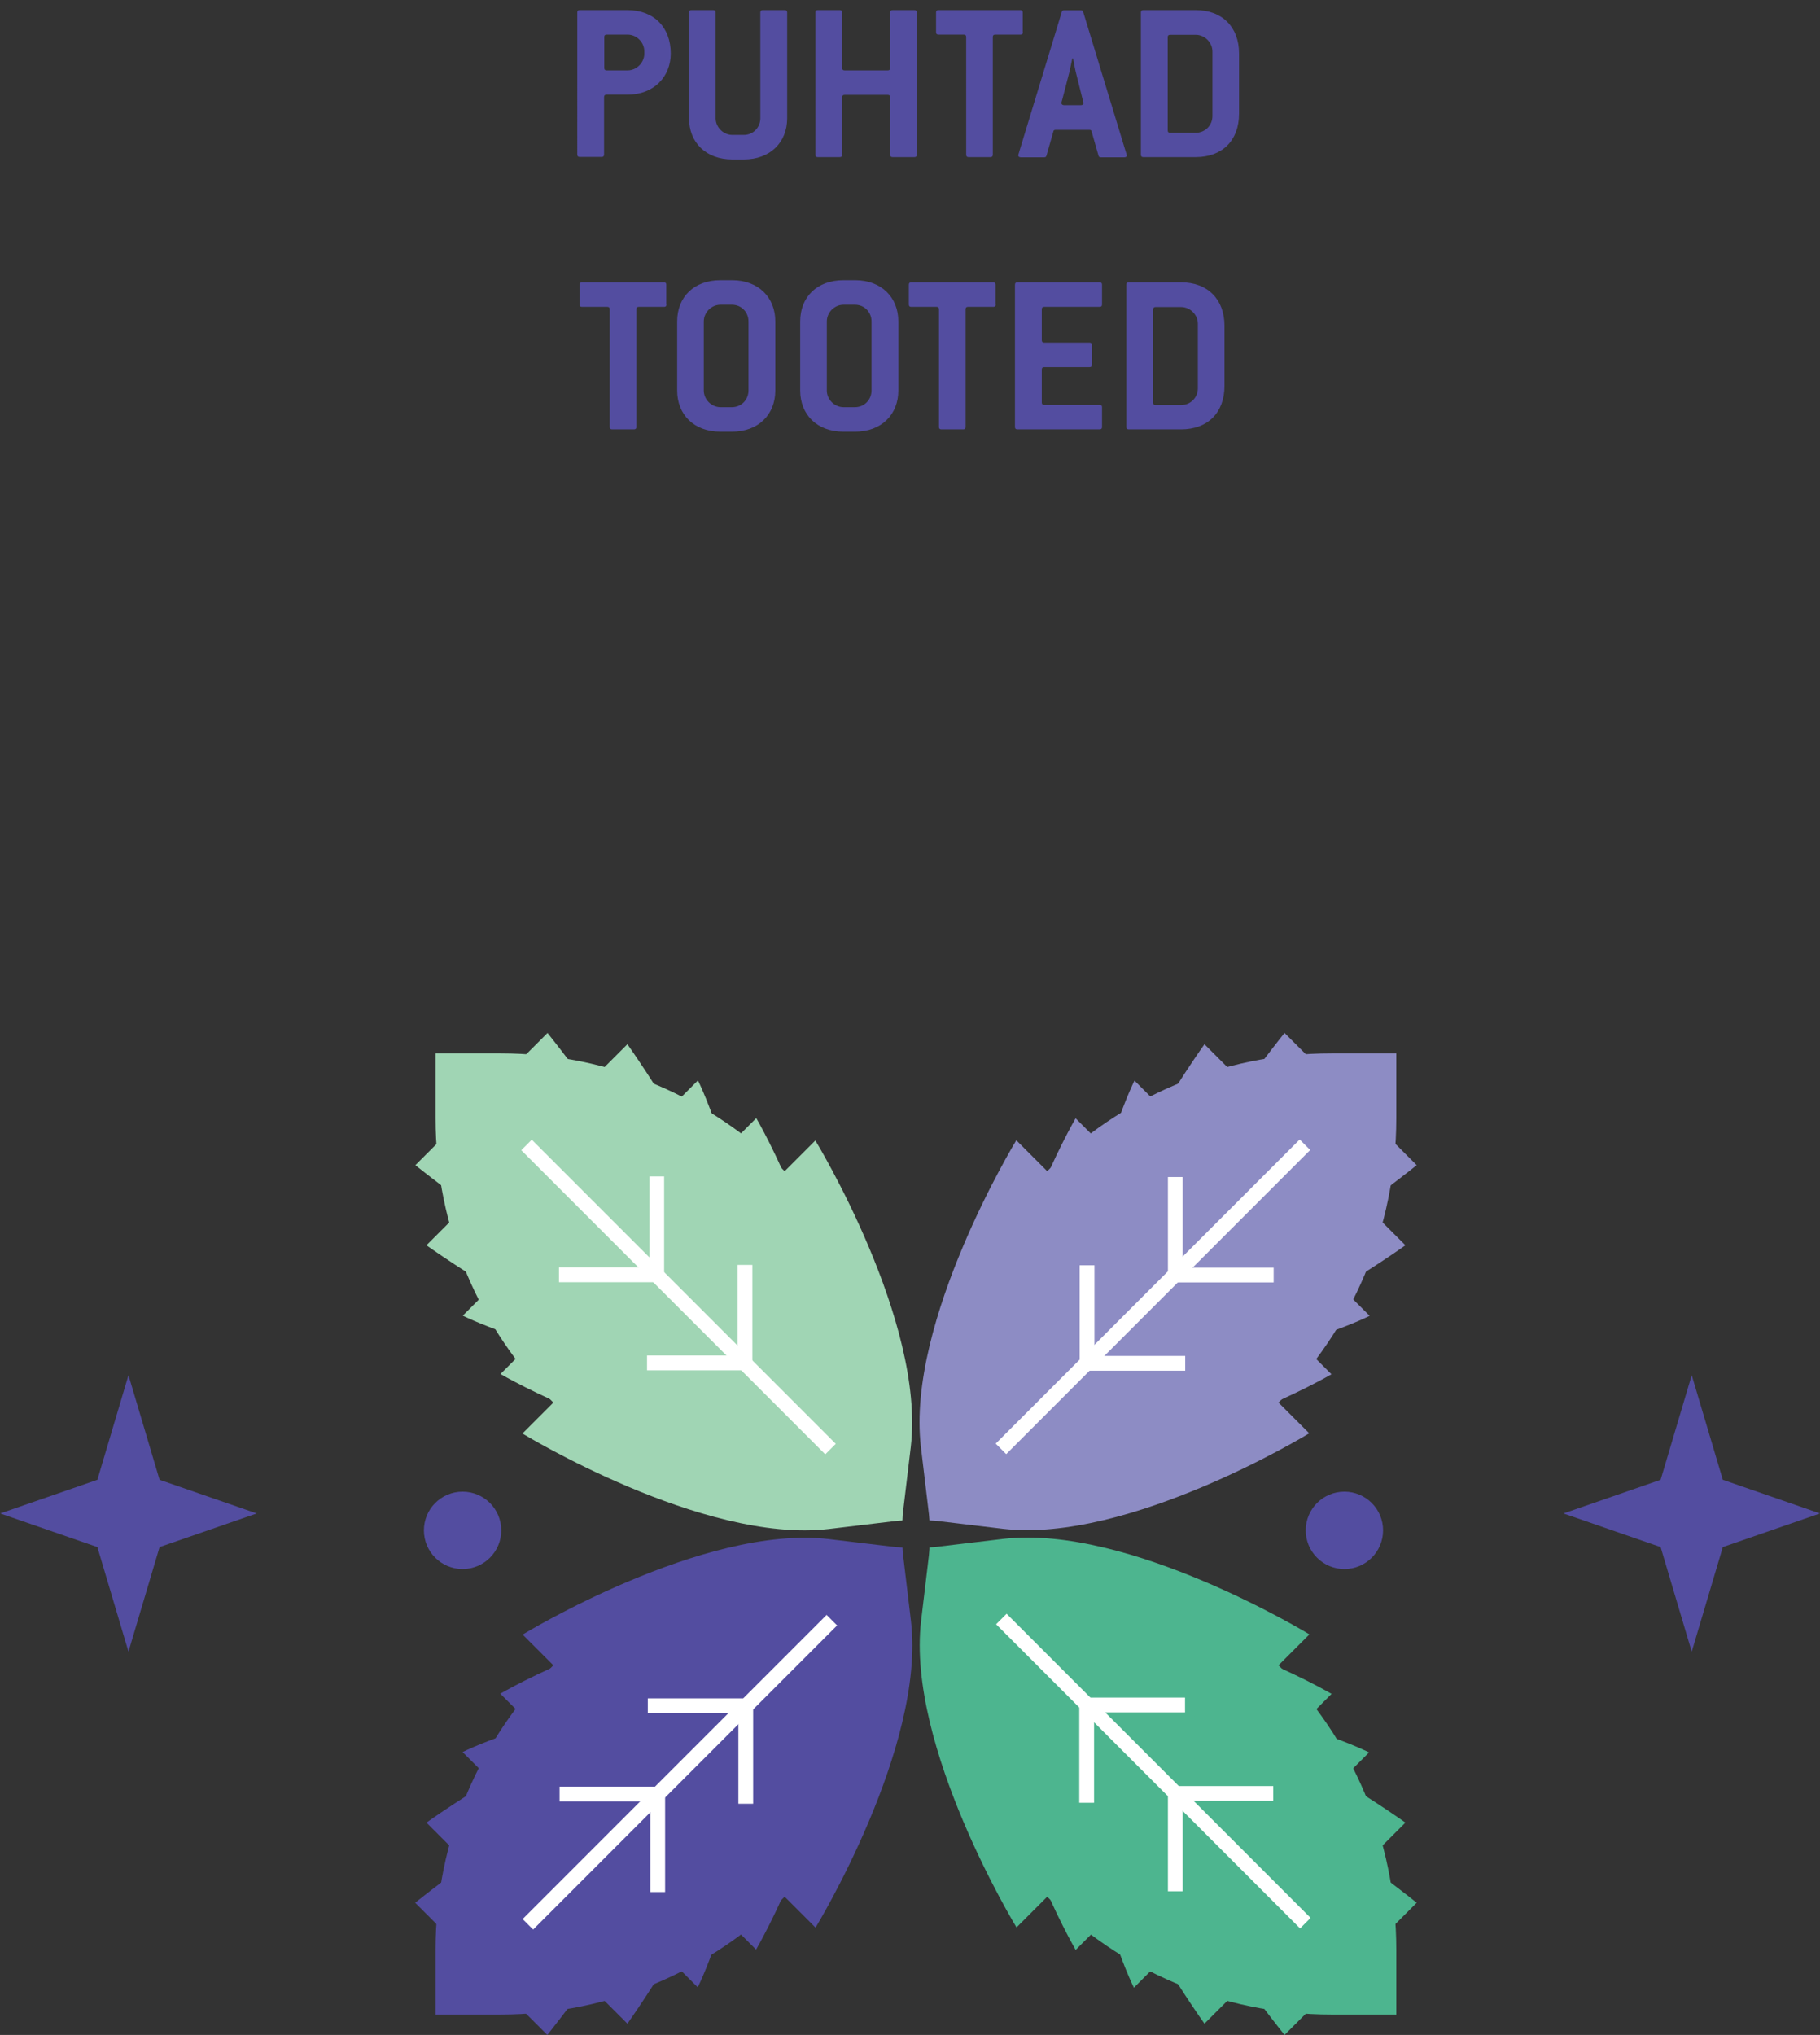 <svg xmlns="http://www.w3.org/2000/svg" xmlns:xlink="http://www.w3.org/1999/xlink" id="Layer_1" viewBox="0 0 93.64 104.65"><rect x="0" y="0" width="93.64" height="104.65" fill="#333333" stroke="none"/><defs><style> .cls-1 { fill: none; } .cls-2 { fill: #8d8cc4; } .cls-3 { fill: #534da0; } .cls-4 { fill: #fff; } .cls-5 { fill: #a0d5b4; } .cls-6 { fill: #4db58f; } .cls-7 { clip-path: url(#clippath); } </style><clipPath id="clippath"><rect class="cls-1" x="21.36" y="53.12" width="51.53" height="51.53"></rect></clipPath></defs><path class="cls-3" d="M34.51,2.75c0,1.19-.86,2.12-2.23,2.12h-1.08c-.08,0-.12.04-.12.12v2.96c0,.08-.04.12-.12.12h-1.14c-.08,0-.12-.04-.12-.12V.64c0-.08.04-.12.12-.12h2.46c1.37,0,2.23.89,2.23,2.23ZM33.15,2.75v-.11c0-.47-.4-.86-.86-.86h-1.08c-.08,0-.12.04-.12.12v1.6c0,.08.04.12.12.12h1.08c.47,0,.86-.4.86-.86ZM40.5,6.08c0,1.25-.88,2.12-2.23,2.12h-.59c-1.37,0-2.23-.88-2.23-2.12V.64c0-.08.04-.12.12-.12h1.13c.08,0,.12.04.12.12v5.44c0,.47.4.86.86.86h.59c.48,0,.85-.38.85-.86V.64c0-.08.04-.12.12-.12h1.14c.08,0,.12.04.12.12v5.44ZM47.17,7.96c0,.08-.04.12-.12.12h-1.13c-.08,0-.12-.04-.12-.12v-2.96c0-.08-.04-.12-.12-.12h-2.23c-.08,0-.12.04-.12.12v2.96c0,.08-.04.12-.12.12h-1.14c-.08,0-.12-.04-.12-.12V.64c0-.08.04-.12.12-.12h1.14c.08,0,.12.04.12.12v2.86c0,.08.04.12.12.12h2.23c.08,0,.12-.04.12-.12V.64c0-.08.04-.12.12-.12h1.13c.08,0,.12.04.12.12v7.32ZM52.63,1.66c0,.08-.04.12-.12.12h-1.31c-.08,0-.12.04-.12.12v6.06c0,.08-.04.12-.12.12h-1.13c-.08,0-.12-.04-.12-.12V1.9c0-.08-.04-.12-.12-.12h-1.31c-.08,0-.12-.04-.12-.12V.64c0-.08.04-.12.12-.12h4.22c.08,0,.12.04.12.12v1.02ZM57.98,7.99c0,.06-.05.1-.13.1h-1.21c-.06,0-.11-.02-.12-.08l-.36-1.26c-.01-.06-.06-.07-.12-.07h-1.72c-.06,0-.11.01-.12.07l-.36,1.26c-.01.06-.06.08-.12.08h-1.2c-.08,0-.13-.04-.13-.1,0-.05.04-.12.06-.22l2.18-7.16c.01-.06.06-.08.12-.08h.86c.06,0,.11.02.12.08l2.18,7.16c.02.07.06.17.06.22ZM55.75,5.3s-.04-.16-.06-.23l-.35-1.4c-.02-.08-.11-.56-.13-.66h-.04c-.02.1-.12.56-.14.66l-.36,1.39c-.02.08-.06.19-.06.24,0,.06.05.11.13.11h.88c.08,0,.13-.05.13-.11ZM63.75,5.85c0,1.37-.86,2.23-2.23,2.23h-2.7c-.08,0-.12-.04-.12-.12V.64c0-.08.04-.12.12-.12h2.7c1.37,0,2.23.88,2.23,2.23v3.1ZM62.38,5.96v-3.31c0-.47-.4-.86-.86-.86h-1.32c-.08,0-.12.04-.12.12v4.8c0,.08.04.12.12.12h1.32c.47,0,.86-.37.86-.86ZM34.29,15.66c0,.08-.04.12-.12.12h-1.31c-.08,0-.12.04-.12.12v6.06c0,.08-.04.12-.12.12h-1.13c-.08,0-.12-.04-.12-.12v-6.06c0-.08-.04-.12-.12-.12h-1.31c-.08,0-.12-.04-.12-.12v-1.02c0-.08.04-.12.12-.12h4.22c.08,0,.12.04.12.12v1.02ZM39.89,20.08c0,1.25-.88,2.12-2.23,2.12h-.59c-1.37,0-2.23-.88-2.23-2.12v-3.55c0-1.25.86-2.12,2.23-2.12h.59c1.36,0,2.23.88,2.23,2.12v3.55ZM38.51,20.08v-3.55c0-.48-.37-.86-.85-.86h-.59c-.47,0-.86.4-.86.86v3.55c0,.47.4.86.86.86h.59c.48,0,.85-.38.85-.86ZM46.22,20.08c0,1.25-.88,2.12-2.23,2.12h-.59c-1.37,0-2.23-.88-2.23-2.12v-3.55c0-1.25.86-2.12,2.23-2.12h.59c1.36,0,2.23.88,2.23,2.12v3.55ZM44.84,20.08v-3.55c0-.48-.37-.86-.85-.86h-.59c-.47,0-.86.4-.86.86v3.55c0,.47.4.86.86.86h.59c.48,0,.85-.38.85-.86ZM51.23,15.66c0,.08-.04.12-.12.12h-1.31c-.08,0-.12.04-.12.12v6.06c0,.08-.04.12-.12.12h-1.13c-.08,0-.12-.04-.12-.12v-6.06c0-.08-.04-.12-.12-.12h-1.31c-.08,0-.12-.04-.12-.12v-1.02c0-.08.04-.12.12-.12h4.22c.08,0,.12.04.12.12v1.02ZM56.7,21.96c0,.08-.04.12-.12.12h-4.24c-.08,0-.12-.04-.12-.12v-7.32c0-.08.04-.12.12-.12h4.24c.08,0,.12.04.12.12v1.02c0,.08-.04.12-.12.12h-2.86c-.08,0-.12.04-.12.12v1.6c0,.08.04.12.12.12h2.34c.08,0,.12.04.12.12v1.02c0,.08-.04.12-.12.12h-2.34c-.08,0-.12.04-.12.12v1.7c0,.08.04.12.12.12h2.86c.08,0,.12.04.12.12v1.02ZM63,19.85c0,1.37-.86,2.23-2.23,2.23h-2.7c-.08,0-.12-.04-.12-.12v-7.32c0-.08.04-.12.12-.12h2.7c1.37,0,2.23.88,2.23,2.23v3.1ZM61.63,19.96v-3.31c0-.47-.4-.86-.86-.86h-1.32c-.08,0-.12.04-.12.12v4.8c0,.08.04.12.12.12h1.32c.47,0,.86-.37.86-.86Z"></path><g class="cls-7"><g><path class="cls-3" d="M69.17,80.69c1.1,0,1.99-.89,1.99-1.99s-.89-1.99-1.99-1.99-1.99.89-1.99,1.99.89,1.99,1.99,1.99Z"></path><path class="cls-3" d="M23.8,80.69c1.1,0,1.99-.89,1.99-1.99s-.89-1.99-1.99-1.99-1.99.89-1.99,1.99.89,1.99,1.99,1.99Z"></path><path class="cls-2" d="M47.82,78.19v-3.34c0-11.41,9.26-20.68,20.68-20.68h3.34v3.34c0,11.41-9.26,20.68-20.68,20.68h-3.34Z"></path><path class="cls-2" d="M67.36,73.71s-9.29,5.67-15.76,4.91l-3.77-.45-.45-3.77c-.76-6.47,4.91-15.76,4.91-15.76l15.06,15.06h.01Z"></path><path class="cls-2" d="M68.51,70.67s-7.56,4.4-13,3.53l-3.18-.51-.51-3.18c-.88-5.44,3.52-13,3.52-13l13.17,13.17Z"></path><path class="cls-2" d="M72.31,64.04s-8.73,6.24-14.06,6.62l-3.12.22.22-3.12c.38-5.33,6.62-14.06,6.62-14.06l10.34,10.34Z"></path><path class="cls-2" d="M70.47,67.67s-5.77,2.86-10.31,1.6l-2.66-.73-.73-2.66c-1.26-4.55,1.6-10.31,1.6-10.31l12.11,12.11Z"></path><path class="cls-2" d="M72.89,59.92s-8.3,6.67-12.79,7.89l-2.62.72.72-2.62c1.22-4.49,7.89-12.79,7.89-12.79l6.8,6.8Z"></path><path class="cls-3" d="M46.43,79.58v3.34c0,11.41-9.26,20.68-20.68,20.68h-3.34v-3.34c0-11.41,9.26-20.68,20.68-20.68h3.34Z"></path><path class="cls-3" d="M26.89,84.06s9.29-5.67,15.76-4.91l3.77.45.45,3.77c.76,6.47-4.91,15.76-4.91,15.76l-15.06-15.06h-.01Z"></path><path class="cls-3" d="M25.74,87.1s7.56-4.4,13-3.53l3.18.51.51,3.18c.88,5.44-3.53,13-3.53,13l-13.17-13.17Z"></path><path class="cls-3" d="M21.94,93.73s8.73-6.24,14.06-6.62l3.12-.22-.22,3.12c-.38,5.33-6.62,14.06-6.62,14.06l-10.34-10.34Z"></path><path class="cls-3" d="M23.8,90.1s5.77-2.86,10.31-1.6l2.66.73.73,2.66c1.26,4.55-1.6,10.31-1.6,10.31l-12.11-12.11Z"></path><path class="cls-3" d="M21.36,97.85s8.3-6.67,12.79-7.89l2.62-.72-.72,2.62c-1.22,4.48-7.89,12.79-7.89,12.79l-6.8-6.8Z"></path><path class="cls-6" d="M47.82,79.58h3.34c11.41,0,20.68,9.26,20.68,20.68v3.34h-3.34c-11.41,0-20.68-9.26-20.68-20.68v-3.34Z"></path><path class="cls-6" d="M52.3,99.12s-5.67-9.29-4.91-15.76l.45-3.77,3.77-.45c6.47-.76,15.76,4.91,15.76,4.91l-15.06,15.06h-.01Z"></path><path class="cls-6" d="M55.34,100.27s-4.4-7.56-3.52-13l.51-3.18,3.18-.51c5.44-.88,13,3.53,13,3.53l-13.17,13.17Z"></path><path class="cls-6" d="M61.97,104.07s-6.24-8.73-6.62-14.06l-.22-3.12,3.12.22c5.33.38,14.06,6.62,14.06,6.62l-10.34,10.34Z"></path><path class="cls-6" d="M58.34,102.22s-2.86-5.77-1.6-10.31l.73-2.66,2.66-.73c4.55-1.26,10.31,1.6,10.31,1.6l-12.11,12.11Z"></path><path class="cls-6" d="M66.09,104.65s-6.67-8.3-7.89-12.79l-.72-2.62,2.62.72c4.48,1.22,12.79,7.89,12.79,7.89l-6.8,6.8Z"></path><path class="cls-5" d="M46.43,78.19h-3.34c-11.41,0-20.68-9.26-20.68-20.68v-3.34h3.34c11.41,0,20.68,9.26,20.68,20.68v3.34Z"></path><path class="cls-5" d="M41.95,58.65s5.67,9.29,4.91,15.76l-.45,3.77-3.77.45c-6.47.76-15.76-4.91-15.76-4.91l15.07-15.07Z"></path><path class="cls-5" d="M38.91,57.5s4.4,7.56,3.53,13l-.51,3.18-3.18.51c-5.44.88-13-3.53-13-3.53l13.17-13.17Z"></path><path class="cls-5" d="M32.28,53.7s6.24,8.73,6.62,14.06l.22,3.12-3.12-.22c-5.33-.37-14.06-6.62-14.06-6.62l10.34-10.34Z"></path><path class="cls-5" d="M35.91,55.56s2.86,5.77,1.6,10.31l-.73,2.66-2.66.73c-4.55,1.26-10.31-1.6-10.31-1.6l12.11-12.11Z"></path><path class="cls-5" d="M28.17,53.12s6.67,8.29,7.89,12.79l.72,2.62-2.62-.72c-4.49-1.22-12.79-7.89-12.79-7.89l6.8-6.8Z"></path><path class="cls-4" d="M67.41,59.14l-.54-.54-15.64,15.64.54.54,15.64-15.64Z"></path><path class="cls-4" d="M60.98,70.49v-.76h-5.23v.76h5.23Z"></path><path class="cls-4" d="M56.31,65.07h-.76v5.23h.76v-5.23Z"></path><path class="cls-4" d="M65.53,65.95v-.76h-5.23v.76h5.23Z"></path><path class="cls-4" d="M60.85,60.53h-.76v5.23h.76v-5.23Z"></path><path class="cls-4" d="M26.89,98.69l.54.54,15.64-15.64-.54-.54-15.64,15.64Z"></path><path class="cls-4" d="M33.33,87.34v.76h5.23v-.76h-5.23Z"></path><path class="cls-4" d="M37.99,92.76h.76v-5.23h-.76v5.23Z"></path><path class="cls-4" d="M28.79,91.88v.76h5.23v-.76h-5.23Z"></path><path class="cls-4" d="M33.46,97.3h.76v-5.23h-.76v5.23Z"></path><path class="cls-4" d="M66.89,99.17l.54-.54-15.64-15.64-.54.54,15.64,15.64Z"></path><path class="cls-4" d="M55.53,92.71h.76v-5.23h-.76v5.23Z"></path><path class="cls-4" d="M60.97,88.06v-.76h-5.23v.76h5.23Z"></path><path class="cls-4" d="M60.09,97.26h.76v-5.23h-.76v5.23Z"></path><path class="cls-4" d="M65.51,92.61v-.76h-5.23v.76h5.23Z"></path><path class="cls-4" d="M27.36,58.61l-.54.54,15.64,15.64.54-.54-15.64-15.64Z"></path><path class="cls-4" d="M38.71,65.05h-.76v5.23h.76v-5.23Z"></path><path class="cls-4" d="M33.29,69.71v.76h5.23v-.76h-5.23Z"></path><path class="cls-4" d="M34.17,60.5h-.76v5.23h.76v-5.23Z"></path><path class="cls-4" d="M28.76,65.18v.76h5.23v-.76h-5.23Z"></path></g></g><path class="cls-3" d="M8.21,76.1l5,1.73-5,1.73-1.6,5.38-1.6-5.38-5-1.73,5-1.73,1.6-5.38,1.6,5.38Z"></path><path class="cls-3" d="M88.64,76.1l5,1.73-5,1.73-1.6,5.38-1.6-5.38-5-1.73,5-1.73,1.6-5.38,1.6,5.38Z"></path></svg>